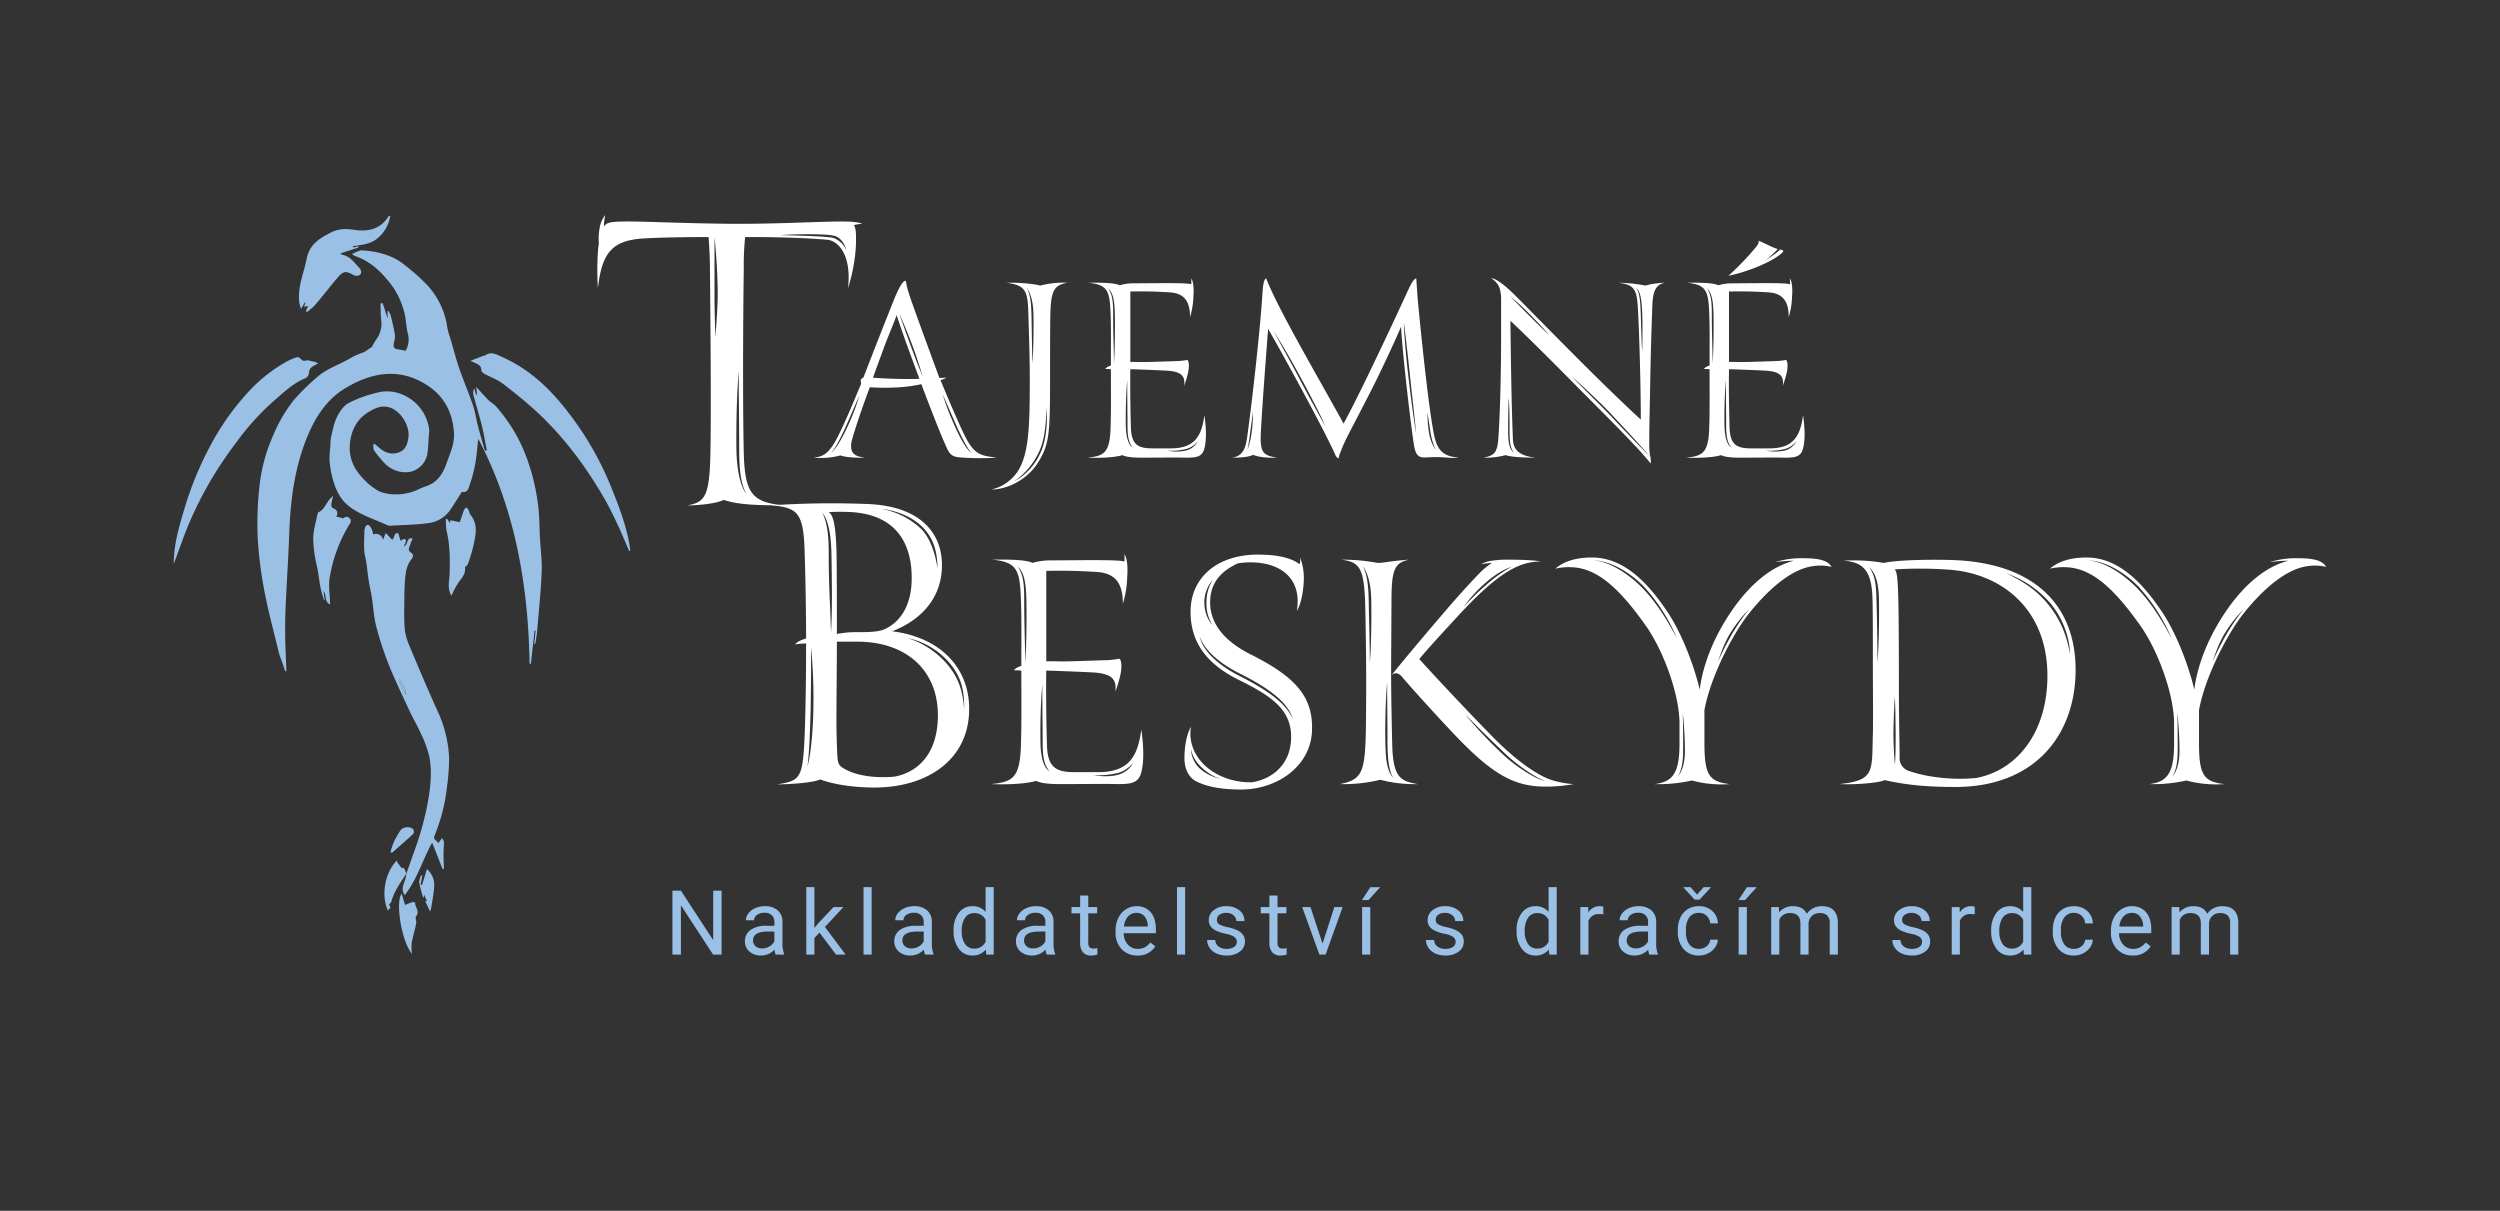 <svg xmlns="http://www.w3.org/2000/svg" xmlns:xlink="http://www.w3.org/1999/xlink" width="1000" height="484.316" viewBox="0 0 1000 484.316"><rect x="0" y="0" width="1000" height="484.316" fill="#333333" stroke="none"/><defs><clipPath id="clip-path"><path id="Path_5786" data-name="Path 5786" d="M0-1000H1000v484.316H0Z" transform="translate(0 1260.769)"></path></clipPath></defs><g id="Tajemne_Beskydy_logo_b&#xED;l&#xE9;" transform="translate(0 -260.769)"><g id="Group_170" data-name="Group 170" clip-path="url(#clip-path)"><path id="Path_5760" data-name="Path 5760" d="M0,0Q-.736,6.663-1.471,13.326L-2,13.274c-.508-31.545-5.847-62-20.517-89.948-.336,2.931-.575,6.347-1.161,9.7a50.868,50.868,0,0,1-2.2,8.463c-.474,1.32-.68,3.488-3.143,3.1-.177-.028-.474.6-.693.946-1.343,2.094-2.612,4.24-4.033,6.28a12.428,12.428,0,0,1-8.494,5.2c-5.036.741-10.178.768-15.277,1.074a2.956,2.956,0,0,1-1.38-.214c-4.992-2.331-10.325-3.868-14.876-7.227C-78-52.474-79.8-56.8-80.975-61.571a39.943,39.943,0,0,1-1.056-6.781,37.334,37.334,0,0,1,.345-5.173,23.461,23.461,0,0,1,.277-3.825c.667-2.756,1.177-5.641,2.424-8.137,1.081-2.165,2.741-4.631,4.785-5.562a45.776,45.776,0,0,1,6.44-2.711A51.734,51.734,0,0,1-61.216-95.5a16.108,16.108,0,0,1,10.146,2,17.512,17.512,0,0,1,8.918,13.048,10.653,10.653,0,0,1-.136,2.431c-.194,2.543-.215,5.115-.634,7.621a8.956,8.956,0,0,1-7.284,7.03,11.589,11.589,0,0,1-10.089-3.877,44.066,44.066,0,0,1-3.91-4.815c-.4-.587-.216-1.583-.3-2.393l.558-.148c.647.537,1.3,1.066,1.941,1.614,2.242,1.923,4.75,2.788,7.648,1.777s3.593-3.587,3.915-6.168c.559-4.5-3.055-10.49-7.66-11.856-3.22-.955-5.922.411-8.441,1.951C-71.4-84.313-73.522-79.56-73.9-74.105c-.371,5.262,1.789,9.751,5.423,13.439a24.744,24.744,0,0,0,6.137,4.91,16.566,16.566,0,0,0,6.728,1.308,21.108,21.108,0,0,0,6.244-.869c2.042-.563,3.915-1.712,5.937-2.374,4.641-1.519,6.81-5.081,8.3-9.382,1.327-3.838,3.133-7.483,2.9-11.759-.444-7.988-3.672-14.512-10.275-18.959-11.143-7.5-22.408-5.6-33.153.848C-83.1-92.487-87.653-85.412-90.92-77.476c-5.126,12.453-6.74,25.525-7.211,38.845-.326,9.224-.955,18.437-1.373,27.658-.187,4.132-.3,8.272-.251,12.406.055,4.919.316,9.834.488,14.751l-.458.175c-.327-1-.636-2.013-.983-3.01-.511-1.47-1.186-2.9-1.551-4.4-2.034-8.378-4.295-16.718-5.891-25.181a158.659,158.659,0,0,1-2.624-21.461,136.165,136.165,0,0,1,.693-19.619A67.741,67.741,0,0,1-104.474-78.2a58.544,58.544,0,0,1,8.068-13.833,87.858,87.858,0,0,1,9.242-9.15c4.188-3.774,9.71-5.333,14.422-8.268a41.978,41.978,0,0,1,4.469-1.864,21.018,21.018,0,0,0,2.261-1.509,4.833,4.833,0,0,1,.779-.376c.726-1.219,1.274-2.317,1.984-3.3a10.575,10.575,0,0,0,1.9-7.69c-.235-2.175-.184-4.381-.261-6.573l.846-.2q.933,2.908,1.867,5.817l.157.013-.088-2.527.351-.128a6.634,6.634,0,0,1,.875,1.562c.646,2.659,1.352,5.318,1.742,8.02.179,1.248-.36,2.588-.493,3.895a1.5,1.5,0,0,0,1.457,1.806c1.091.157,2.168.409,3.319.633a9.026,9.026,0,0,0,.948-6.666c-.617-2.274-.717-4.683-1.12-7.02a31.482,31.482,0,0,0-7.292-14.895c-3.492-4.178-7.62-7.622-12.918-9.389a7.428,7.428,0,0,1-1.084-.782c1.6-.593,2.857-1.5,4.048-1.424,6.382.4,12.44,1.949,17.469,6.2a81.674,81.674,0,0,1,8.568,7.659,31.357,31.357,0,0,1,8.078,17.164A27.326,27.326,0,0,0-33.7-116.9c1.175,4.012,2.206,8.072,3.562,12.022,1.71,4.979,3.8,9.826,5.5,14.81.916,2.7,1.281,5.575,2.006,8.341.864,3.3,1.849,6.569,2.781,9.851l.754-.193c-.653-3.293-1.182-6.618-1.991-9.873-1.03-4.145-2.326-8.224-3.41-12.357a4.515,4.515,0,0,1,.376-2.636q.351,1.336.7,2.674l.405-.067c-.085-.856-.169-1.711-.306-3.1,1.856,2.022,3.348,3.743,4.949,5.354.867.872,2.052,1.44,2.867,2.348A65.063,65.063,0,0,1-4.405-72.247,83.414,83.414,0,0,1,1.151-52.068c.851,5.15.74,10.459,1.045,15.7.254,4.368.842,8.752.654,13.1C2.517-15.593,1.721-7.937,1.08-.277.935,1.461.641,3.187.392,4.915a.9.9,0,0,1-.525.632Q.142,2.793.418.038L0,0" transform="translate(213.825 512.96)" fill="#9ac0e5"></path><path id="Path_5761" data-name="Path 5761" d="M0,0,.511-.219C1.317,1.651,3.046,3.15,2.669,5.9L0,0M3.088,77.366c-.139.678-.256,1.362-.421,2.034-.512,2.092-2.032,4.091-.312,6.649,5.079-6.4,7.193-14.263,10.984-20.985l4.21,10.595.515-.19c-.065-1.865-.181-3.731-.18-5.6,0-1.708.177-3.416.169-5.124,0-.43-.413-.859-.774-1.554l-1.506,2.123c-.485-1.238-2.139-1.394-1.534-2.9a72.055,72.055,0,0,0,5.032-19.577,93.548,93.548,0,0,0,.87-11.491,49.388,49.388,0,0,0-4.836-19.368C11.381,3.3,7.681-5.49,4-14.281a22.064,22.064,0,0,1-1.6-6.03,73.321,73.321,0,0,1-.2-8.365c.019-3.523-.008-7.057.25-10.566.234-3.175.44-6.4,2.637-9.1.565-.692,1.143-1.985-.451-2.732a1.736,1.736,0,0,1-.611-1.556,38.753,38.753,0,0,1,1.531-3.945c-2.712-.786-1.574,2.633-3.607,3.137a8.623,8.623,0,0,0,.9-2.039c.139-1.135-1-1.239-2.1-.124-.333-1.065-.657-2.1-1-3.2-1.877-.068-1.337,2.068-2.412,2.686-.768-.807-1.547-1.628-2.563-2.7-.488,1.238-.756,1.914-1.1,2.778a2.8,2.8,0,0,0-3.936-2.165,8.8,8.8,0,0,0-.479-1.926c-.348-.7-.808-1.7-1.392-1.838-1.084-.256-1.328.84-1.52,1.718a2.277,2.277,0,0,0-.137.5c.1,3.454-.483,6.9.343,10.371.712,2.993.861,6.116,1.342,9.168.38,2.415.945,4.8,1.323,7.216.6,3.805.764,7.712,1.727,11.416A126.576,126.576,0,0,0-4.068-6.284C-1.552-.006,1.392,6.1,4.246,12.242,5.76,15.5,7.61,18.6,9.056,21.88A42.576,42.576,0,0,1,12.237,30.8c1.086,5.671.492,11.417-.435,17.084A118.55,118.55,0,0,1,6.4,67.908q-1.671,4.764-3.365,9.52Z" transform="translate(159.517 532.776)" fill="#9ac0e5"></path><path id="Path_5762" data-name="Path 5762" d="M0,0C-1.583-3.63-3.079-7.3-4.771-10.876S-8.2-18.052-10.2-21.476C-17.412-33.858-25.889-45.3-36.379-55.12c-4.452-4.166-9.221-8.021-14.063-11.734-2.183-1.674-4.913-2.624-7.357-3.972-.55-.3-1.355-.913-1.336-1.351.09-2.109-1.484-2.542-2.878-3.208-.333-.158-.676-.3-1.512-.661,2.085-.809,3.705-1.443,5.33-2.062.154-.058.393.043.507-.043,2.523-1.891,4.79-.36,7,.626,8.711,3.879,15.9,9.8,22.114,16.934A125.7,125.7,0,0,1-6.838-24.659C-3.87-17.3-1.068-9.851.234-1.956.336-1.334.355-.7.412-.07L0,0" transform="translate(251.658 481.153)" fill="#9ac0e5"></path><path id="Path_5763" data-name="Path 5763" d="M0,0C-.06-7.558,2.078-14.708,4.185-21.851a134.335,134.335,0,0,1,9.93-24.456A101.818,101.818,0,0,1,29.2-68.1,60.944,60.944,0,0,1,45.269-81a25.358,25.358,0,0,1,3.941-1.675,1.715,1.715,0,0,1,1.429.494c.676.729,1.191,1.191,2.349.8.715-.24,1.672.24,2.521.393a5.328,5.328,0,0,1,2.209.775c-.3.18-.595.379-.909.538-1.425.721-2.72,1.438-2.748,3.407a2.621,2.621,0,0,1-1.316,1.96c-5,1.989-8.729,5.661-12.7,9.069a101.294,101.294,0,0,0-15.146,16.8A150.057,150.057,0,0,0,5.543-14.853C3.576-9.949,1.841-4.954,0,0" transform="translate(69.512 486.334)" fill="#9ac0e5"></path><path id="Path_5764" data-name="Path 5764" d="M0,0,1.868-.494l.171.5L-5.267,2.4a4.338,4.338,0,0,0,.97.55c3.059.64,4.68,3.164,6.63,5.185.794.823,1.318,2.309-.207,3.062A3.089,3.089,0,0,1-.28,10.851c-2.559-1.428-3.707-1.409-5.643.773-2.088,2.355-4.015,4.852-6.018,7.281-1.28,1.551-2.514,3.146-3.881,4.618a27.162,27.162,0,0,1-2.784,2.322c-.141-.143-.282-.285-.422-.428.279-.6.557-1.2.917-1.977l-1.649.248.569-1.6-.236-.128-1.521,2.578a18.614,18.614,0,0,1-.672-2.313c-.623-4.592.611-8.929,1.844-13.272.473-1.667.839-3.367,1.219-5.059,1.215-5.4,5.47-7.823,9.9-10.043C-5.836-7.561-2.829-7.534.221-7.069c5.667.864,10.585-.225,13.858-5.462.045-.072.207-.069.666-.206a14.354,14.354,0,0,1-5.2,9.12C6.739-1.187,3.16-1.134-.236-.476-.157-.317-.079-.158,0,0" transform="translate(141.369 359.763)" fill="#9ac0e5"></path><path id="Path_5765" data-name="Path 5765" d="M0,0A26.189,26.189,0,0,0-.76,3.312c-.05.513.21,1.432.542,1.545C1.62,5.482,2.053,6.616,1.25,8.288l2.865.653a1.592,1.592,0,0,1,2.505.076c.872.961.191,1.791-.33,2.667A58.807,58.807,0,0,0-1.582,33.792a36.846,36.846,0,0,0,.2,6.379c.037.926.065,1.853.114,3.243-2.455-1.185-1.2-3.725-2.642-5.372.2,1.447.352,2.527.5,3.607l-.277.065c-.146-.473-.274-.953-.437-1.42-1.384-3.96-1.512-8.17-2.406-12.233A50.669,50.669,0,0,1-8.01,17.037c.018-3.25,1.085-6.5,1.707-9.738.053-.276.185-.673.391-.763C-3.09,5.3-2.76,1.912,0,0" transform="translate(133.294 459.147)" fill="#9ac0e5"></path><path id="Path_5766" data-name="Path 5766" d="M0,0C.344.5.689,1,1.163,1.687c.077-.551.121-.865.157-1.119l3.779.78C5.561-.028,6.11-1.761,6.737-3.464A4.815,4.815,0,0,1,7.6-4.588a4.778,4.778,0,0,1,.941.969c.324.615.351,1.431.772,1.941C12.545,2.246,11.42,6.6,10.52,10.862a64.957,64.957,0,0,1-2.23,7.327c-.172.508-1.136.915-1.095,1.3.249,2.4-1.076,3.951-2.428,5.686a38.1,38.1,0,0,0-3.03,5.6C-.029,27.709.9,24.912.991,22.188c.2-5.9.2-11.774-1.239-17.574A22.817,22.817,0,0,1-.455.017L0,0" transform="translate(178.835 468.289)" fill="#9ac0e5"></path><path id="Path_5767" data-name="Path 5767" d="M0,0C.428,1.44.859,2.88,1.358,4.549c.953-.388,1.841-.81,2.77-1.1a3.551,3.551,0,0,1,1.279.1c-.232,1.831,2.029,3.424.368,5.5-.471.59.2,1.977.015,2.932-.513,2.6-1.315,5.15-1.783,7.759a23.245,23.245,0,0,0,.107,4.376C-.112,19.036-2.585,3.306,0,0" transform="translate(160.675 618.211)" fill="#9ac0e5"></path><path id="Path_5768" data-name="Path 5768" d="M0,0C-2.343,3.571-4.924,7.011-6.053,11.241c-.1.381-.516.679-.942,1.212.121.254.361.753.6,1.251q-.533.54-1.06,1.078C-10.181,8.914-8.774-.244-3.872-5.15c.216.473.315,1.191.71,1.44.7.44.682,1.864,2.067,1.51A12.765,12.765,0,0,1-.055.064L0,0" transform="translate(162.605 610.141)" fill="#9ac0e5"></path><path id="Path_5769" data-name="Path 5769" d="M0,0A8.233,8.233,0,0,1,2.878,7.217c-.163,2.831-.774,5.635-1.2,8.45-.04.266-.152.522-.4,1.33l-2-4.274.743.126L-1.1,10.22c-.084.492-.142.824-.2,1.176-.091-.048-.225-.074-.241-.134A53.225,53.225,0,0,1-3.066,5.423c-.145-.919.425-1.95.671-2.93l.538.115Q-2.2,4.39-2.554,6.17l.6.158Q-.98,3.163,0,0" transform="translate(170.771 608.426)" fill="#9ac0e5"></path><path id="Path_5770" data-name="Path 5770" d="M0,0A32.2,32.2,0,0,1,1.277-3.946,39.706,39.706,0,0,1,3.939-8.673c1.067-1.651,4.186-1.867,5.3-.353a1.758,1.758,0,0,1-.166,1.7C6.342-4.791,3.521-2.354.72.1.666.15.508.078,0,0" transform="translate(156.178 601.692)" fill="#9ac0e5"></path><path id="Path_5771" data-name="Path 5771" d="M0,0-2.669-5.9c.17-.073.34-.147.511-.219C-1.352-4.253.377-2.755,0,0" transform="translate(162.186 538.68)" fill="#9ac0e5"></path><path id="Path_5772" data-name="Path 5772" d="M0,0C-9.874,0-27.794,1.1-45.532.914-63.635.731-77.9,0-85.761,0s-8.594.549-9.691,2.011A23.545,23.545,0,0,1-94.9-2.56a10.356,10.356,0,0,0-2.012,4.023,23.828,23.828,0,0,0-.548,7.314c-.732,4.023-.732,14.263-.366,17.737C-96.183,12.251-91.978,7.5-79.361,6.766c5.669-.366,17.006-.549,25.784-.549.182,1.829.548,8.412.548,12.252.183,19.2.549,58.149.183,74.606-.366,16.823-2.194,19.2-9.143,20.48,5.3,0,12.069-.914,14.446-2.194,5.12,1.645,10.788,2.194,23.954,2.194-12.434-1.28-15.543-4.572-15.908-21.212-.366-15.36-.366-46.994,0-73.326a114.934,114.934,0,0,1,.548-12.8c3.657,0,9.143,0,15.726.183s13.349.548,17.189.914C-1.28,7.863,3.657,13.9,2.194,26.7,4.389,19.931,5.851,11.154,5.3,4.023a6.128,6.128,0,0,0-.732-2.56A15.4,15.4,0,0,1,7.863.914C6.217.183,2.926,0,0,0M-38.4,108.983c-2.56-2.925-3.84-10.057-4.023-17.005-.183-10.606.183-23.772.914-32.183,0,12.617.183,19.383.183,31.817,0,6.766.549,13.531,2.926,17.371M-49.92,29.257c0,4.572-.549,12.069-.915,17.006-.182-4.754-.365-11.886-.365-14.994V6.4c.731,6.4,1.28,15.909,1.28,22.857M1.463,11.52a8.518,8.518,0,0,0-5.12-4.937c-2.56-.732-18.469-1.1-21.029-1.1,2.377-.366,17.189-.732,21.212.183C-1.1,6.217.914,8.594,1.463,11.52" transform="translate(337.004 349.368)" fill="#fff"></path><path id="Path_5773" data-name="Path 5773" d="M0,0C-3.154,7.435-6.872,16.673-10.139,22.644c-3.492,6.308-5.971,6.421-8.787,6.872a31.088,31.088,0,0,0,10.7-.9c1.577.676,5.746,1.014,9.8.9-3.154-.451-6.984-1.014-5.069-7.661C-1.8,15.884,1.8,5.745,3.492,1.352a90.745,90.745,0,0,0,9.689.112A58.4,58.4,0,0,0,24.108.113c2.7,7.21,7.435,19.6,10.252,25.685,1.126,2.478,2.253,3.38,5.069,3.6a105.278,105.278,0,0,0,14.871.113c-6.422-.789-9.013-1.127-12.843-8.788C39.091,16,34.7,5.633,31.769-1.465a12.244,12.244,0,0,0,2.365-1.013l-2.816.112c-4.844-13.18-8.562-23.319-11.378-31.318-2.366-6.759-1.8-7.435-2.141-7.548-1.013-.112-2.7,2.7-4.506,7.21C8.674-22.531,4.394-11.491.9-2.478A1.4,1.4,0,0,0,0-1.8C-.338-1.352,0-.563,0,0M23.32-2.028c-1.8.113-5.521.113-9.689,0-3.6-.112-6.083-.225-8.9-.45L8.9-13.857c1.69-4.731,4.281-10.589,5.294-13.631.9,2.7,3.267,9.576,5.3,15.1ZM44.386,27.713c-2.478-1.127-5.971-8.449-7.886-13.068A86.829,86.829,0,0,1,32.67,4.281l4.506,10.251c1.915,4.507,5.52,12.167,7.21,13.181M24.671-2.929c-1.689-3.943-3.041-7.435-4.731-12.054-1.465-4.056-3.718-10.139-4.619-13.181,1.69,4.056,3.83,9.013,5.295,13.068,1.69,4.506,2.816,8.224,4.055,12.167M-.676,4.619a78.23,78.23,0,0,1-3.605,9.913C-6.2,19.151-10.026,26.586-12.167,27.6c1.69-1.014,5.295-8.674,7.21-13.18Z" transform="translate(344.441 414.319)" fill="#fff"></path><path id="Path_5774" data-name="Path 5774" d="M0,0A37.418,37.418,0,0,0-10.927,1.126C-14.194.225-20.841-.113-24.446,0c7.886,1.014,8.562,3.38,8.787,12.843.113,3.83.563,16.56.563,25.347,0,18.813-.338,29.29-4.281,36.387a17.286,17.286,0,0,1-11.04,8.112c6.422,0,13.969-3.943,18.025-9.914,5.182-7.661,5.407-12.167,5.407-34.7,0-7.773,0-21.855.113-25.234C-6.647,3.267-5.52.9,0,0M-13.631,12.505c.112,6.534,0,14.645-.451,19.827l-.338-19.6c-.112-4.168-.338-7.435-1.8-10.7,1.8,2.929,2.478,6.2,2.591,10.477m2.366,56.44A23.91,23.91,0,0,1-21.517,79.534a29.011,29.011,0,0,0,9.576-10.815C-8.9,62.861-8.9,57.341-8.224,49.906c0,4.957.225,12.73-3.041,19.039" transform="translate(427.013 373.876)" fill="#fff"></path><path id="Path_5775" data-name="Path 5775" d="M0,0C0,7.1.113,15.659-.113,22.756-.338,33.571-2.7,34.7-9.463,35.374-4.056,35.6,1.8,35.261,4.619,34.36c1.464.788,4.393,1.014,7.435,1.014,7.435,0,13.293-.113,18.025,0,4.393,0,6.646-.338,7.435-4.169.789-3.6.563-8-.113-12.842-1.126,8.674-4.055,13.293-13.518,13.293H16.56C10.7,31.656,8.224,30.079,8,23.32c-.225-7.1-.337-17.8-.225-23.32C9.688,0,20.278.451,22.306.563,28.051.9,29.853,2.591,29.29,6.647a42.144,42.144,0,0,0,1.577-5.295c.564-2.591.338-4.394-.225-5.07a32.568,32.568,0,0,1-3.83.451l-10.59.338c-3.154.113-5.97,0-8.449,0V-31.093c6.309-.112,10.139,0,15.659.338,5.746.338,8.224,3.38,8.224,9.914a32.132,32.132,0,0,0,1.352-8.337c.225-2.816,0-6.083-.9-7.1a8.33,8.33,0,0,1,0,2.366c-.226-.789-15.434-.451-22.531-.451a19.824,19.824,0,0,0-6.084.789c-1.69-.9-6.421-1.127-12.73-1.014,8.111.676,8.787,3.38,9.125,12.73C.113-15.659,0-9.125,0-1.465A5.249,5.249,0,0,0-2.366-.113,23.307,23.307,0,0,1,0,0M1.577-22.193c.113,6.534,0,14.645-.338,19.827C1.127-10.139.9-14.307.9-21.968c0-4.168-.112-7.773-2.028-10.477,2.254,2.028,2.592,5.971,2.7,10.252m7.21,53.511c-1.8-.9-2.7-4.281-2.816-8.562-.113-6.534.112-13.293.563-18.475,0,7.773.113,11.941.113,18.25,0,4.168.45,6.985,2.14,8.787m20.391.789a8.8,8.8,0,0,0,5.632-3.38,7.3,7.3,0,0,1-5.52,3.943,19.157,19.157,0,0,1-6.872-.113,24.5,24.5,0,0,0,6.76-.45" transform="translate(444.361 408.461)" fill="#fff"></path><path id="Path_5776" data-name="Path 5776" d="M0,0C4.168-8.562,7.886-16.673,9.688-20.954c.564,10.477,3.493,35.937,4.957,45.963.451,3.267,1.014,5.3,2.479,5.971,1.239.676,3.267.225,6.2.225,4.731,0,6.421.564,9.575.226-5.858-.451-8.449-2.479-9.8-8.224-2.253-9.914-5.407-41.119-6.759-55.2l-.563-8.224c-1.127,0-2.479,2.929-3.831,5.858C7.773-25.235,2.366-13.744-2.366-3.943-7.1,5.971-11.265,14.082-13.293,17.8-21.855,2.253-35.6-21.4-41.682-34.36c-1.014-2.14-2.366-5.182-2.591-5.97-1.239.676-1.352,4.618-1.465,5.97-.9,14.195-3.943,41.57-5.97,56.44-.564,3.943-1.014,8.675-6.2,9.351,3.492,0,6.533-.226,8.449-1.127,2.478,1.014,5.97,1.239,9.575,1.127-5.52-.9-6.872-1.915-6.534-9.689.451-9.125,1.915-28.614,2.929-41.8,4.957,8.337,22.982,41.345,26.925,50.47.225.563.788,1.239,1.126,1.239s.226-.563.451-1.239a61.964,61.964,0,0,1,2.478-5.971C-9.238,17.912-4.506,9.125,0,0M10.815-22.531c.451,3.042,1.915,16,2.366,20.39.788,7.548,1.8,16.223,2.591,24.109-1.127-6.309-2.479-17.349-3.267-24-.789-6.759-1.69-17.123-1.69-20.5m-52.047,3.38C-37.4-13.068-33.909-6.985-30.3-.338c2.028,3.718,8.336,15.546,9.576,19.039-1.8-3.267-6.985-12.618-10.139-18.7C-34.022-5.971-38.3-13.631-41.232-19.151m61.51,32.557,1.239,8.336a31.534,31.534,0,0,0,2.028,6.647,17.493,17.493,0,0,1-2.591-6.421,47.069,47.069,0,0,1-.676-8.562m-69.846-.225a58.3,58.3,0,0,1-.451,7.885,34.1,34.1,0,0,1-1.689,7.1c.45-2.591.788-4.507,1.126-7.323Z" transform="translate(550.732 412.404)" fill="#fff"></path><path id="Path_5777" data-name="Path 5777" d="M0,0C.225-15.1.676-27.938.9-33.909c.226-5.182,1.127-8.336,5.07-9.012a33.262,33.262,0,0,0-7.886,1.126A58.739,58.739,0,0,0-12.73-42.921c6.421.788,7.435,2.478,7.886,10.7.563,11.04,1.126,30.755,1.126,44.048C-9.8,6.2-18.363-2.028-28.164-11.829S-48.779-32.67-54.074-37.965c-4.056-4.055-7.435-6.534-9.463-6.872a14.6,14.6,0,0,1,2.478,2.366c.676,1.014,1.465,2.7,1.465,6.422V-21.4c0,9.237-.226,28.5-1.127,41.006-.45,5.745-1.915,6.647-5.971,7.435a30.69,30.69,0,0,0,8.9-1.014c2.028.676,6.534,1.014,11.942,1.014-6.76-.788-8.788-3.267-9.013-7.21-.676-15.771-.9-38.866-1.014-47.54C-51.145-23.32-42.471-14.758-31.656-3.83-19.94,8-12.392,15.434-6.309,21.968-5.182,23.094-1.464,27.15.225,29.4c.338-3.042-.676-2.253-.563-8.675C-.338,13.519-.113,6.759,0,0M-.113,26.587C-5.52,21.066-11.491,14.87-16.673,9.35-19.6,6.309-29.065-3.042-31.093-5.182-29.065-3.605-19.264,5.633-16.222,8.9-11.829,13.631-4.844,20.954-.113,26.587M-3.154-15.772c-.226-1.689-.338-7.885-.451-10.026-.225-8-.225-13.518-2.14-14.983,2.591,1.014,2.591,8.787,2.7,14.758,0,2.366,0,8.562-.112,10.251M-54.187,25.009c-2.929-.9-2.591-7.66-2.591-11.49,0-2.366.113-8.562.225-10.252.226,1.69.338,7.886.338,10.026,0,4.506-.225,10.477,2.028,11.716m5.746-55.651c2.253,2.253,5.407,5.52,8.111,8.674-2.929-2.7-5.746-5.52-8.449-8.223l-7.21-7.323a88.39,88.39,0,0,1,7.548,6.872" transform="translate(660.039 416.797)" fill="#fff"></path><path id="Path_5778" data-name="Path 5778" d="M0,0C0,7.1.113,15.659-.113,22.756-.338,33.571-2.7,34.7-9.463,35.374-4.056,35.6,1.8,35.261,4.619,34.36c1.464.788,4.393,1.014,7.435,1.014,7.435,0,13.293-.113,18.025,0,4.393,0,6.646-.338,7.435-4.169.789-3.6.563-8-.113-12.842-1.126,8.674-4.055,13.293-13.518,13.293H16.56C10.7,31.656,8.224,30.079,8,23.32c-.226-7.1-.338-17.8-.226-23.32C9.688,0,20.278.451,22.306.563,28.051.9,29.854,2.591,29.29,6.647a42.144,42.144,0,0,0,1.577-5.295c.564-2.591.338-4.394-.225-5.07a32.568,32.568,0,0,1-3.83.451l-10.59.338c-3.154.113-5.97,0-8.449,0V-31.093c6.309-.112,10.139,0,15.659.338,5.746.338,8.224,3.38,8.224,9.914a32.132,32.132,0,0,0,1.352-8.337c.225-2.816,0-6.083-.9-7.1a8.33,8.33,0,0,1,0,2.366c-.226-.789-15.434-.451-22.531-.451a19.829,19.829,0,0,0-6.084.789c-1.689-.9-6.421-1.127-12.73-1.014,8.111.676,8.787,3.38,9.125,12.73C.113-15.659,0-9.125,0-1.465A5.249,5.249,0,0,0-2.366-.113,23.307,23.307,0,0,1,0,0M28.276-47.878a28.81,28.81,0,0,1-5.745,4.055A27.014,27.014,0,0,0,27.262-48.1c-1.577-.338-4.844-2.14-7.547-3.267a4.083,4.083,0,0,1-1.127,2.479A106.8,106.8,0,0,1,7.548-37.4c5.633-1.014,14.758-4.394,19.376-7.548,3.267-2.253,3.042-2.591,1.352-2.929M1.577-22.193c.113,6.534,0,14.645-.338,19.827C1.127-10.139.9-14.307.9-21.968c0-4.168-.112-7.773-2.028-10.477,2.254,2.028,2.592,5.971,2.7,10.252m7.21,53.511c-1.8-.9-2.7-4.281-2.816-8.562-.113-6.534.112-13.293.563-18.475,0,7.773.113,11.941.113,18.25,0,4.168.45,6.985,2.14,8.787m20.391.789a8.8,8.8,0,0,0,5.632-3.38,7.3,7.3,0,0,1-5.52,3.943,19.157,19.157,0,0,1-6.872-.113,24.5,24.5,0,0,0,6.76-.45" transform="translate(683.826 408.461)" fill="#fff"></path><path id="Path_5779" data-name="Path 5779" d="M0,0C0,14.313-.181,25.183-.544,36.054-1.268,53.99-2.174,54.9-11.6,56.346c5.435,0,15.037-.725,17.211-1.993,5.073,1.993,13.407,3.261,21.742,3.261,21.378,0,38.409-11.414,37.865-32.431-.362-15.037-10.87-27.538-30.8-30.075,9.6-3.623,19.93-11.776,19.93-26.451,0-13.045-8.878-23.734-30.075-24.459a362.2,362.2,0,0,0-38.229.543C-3.08-54.353-.906-52.179-.544-35.51-.362-30.075,0-15.038,0-1.993-1.812-1.449-3.624-.725-4.348.362A26.037,26.037,0,0,1,0,0M52.722,29.532C52.36,45.656,43.3,51.816,35.329,53.266c-8.334.724-15.218-.544-19.567-2.9-2.717-1.45-3.08-2.174-3.261-5.8-.181-3.261-.362-8.515-.362-13.588,0-9.059.181-23.372.181-31.706h8.153c20.11,0,32.611,11.958,32.249,30.257M42.214-24.64C41.852-14.856,37.5-8.334,31.162-5.616c-2.174.905-5.435,1.087-10.327,1.087a40.383,40.383,0,0,0-8.515.724c0-10.146,0-27.9-.181-33.7-.363-10.871-1.45-13.951-3.08-15.038a76.987,76.987,0,0,1,9.24,0c17.03,1.087,24.458,11.776,23.915,27.9M9.965-4.348C9.6-16.668,9.059-23.19,9.059-35.51c0-6.7-.363-12.139-2.537-16.85,2.718,3.624,3.443,9.6,3.624,16.487.181,10.508.362,23.191-.181,31.525M2.9,26.814C2.718,36.6,1.631,45.837.544,49.1c.724-4.53,1.087-15.581,1.268-22.285.181-12.32.181-12.863.181-25.365A217.755,217.755,0,0,1,2.9,26.814M40.583-2.174A30.141,30.141,0,0,1,56.889,7.247c4.711,5.254,6.522,10.689,6.341,19.2-.543-8.334-2.717-13.407-7.066-18.48A34.667,34.667,0,0,0,40.583-2.174M30.256-53.809c5.617.543,12.32,3.08,16.487,7.428,4.711,4.892,5.8,10.689,5.8,16.306-.725-5.254-2.718-11.958-6.522-15.762a31.161,31.161,0,0,0-15.763-7.972" transform="translate(322.435 518.166)" fill="#fff"></path><path id="Path_5780" data-name="Path 5780" d="M0,0C0,9.107.145,20.093-.145,29.2c-.289,13.877-3.324,15.323-12,16.19,6.939.289,14.456-.145,18.07-1.3,1.879,1.012,5.638,1.3,9.541,1.3,9.54,0,17.057-.145,23.129,0,5.637,0,8.529-.434,9.54-5.349,1.012-4.626.723-10.263-.144-16.479-1.446,11.131-5.2,17.057-17.347,17.057h-9.4c-7.517,0-10.7-2.023-10.986-10.7C9.974,20.816,9.83,7.083,9.974,0,12.432,0,26.02.578,28.622.723c7.373.433,9.686,2.6,8.963,7.806a54.173,54.173,0,0,0,2.024-6.794c.722-3.325.433-5.638-.29-6.5a42,42,0,0,1-4.914.578l-13.589.434c-4.047.144-7.661,0-10.842,0V-39.9c8.1-.144,13.011,0,20.094.434,7.372.434,10.553,4.337,10.553,12.721a41.308,41.308,0,0,0,1.734-10.7c.289-3.614,0-7.806-1.156-9.107a10.662,10.662,0,0,1,0,3.035c-.289-1.012-19.805-.578-28.912-.578a25.46,25.46,0,0,0-7.806,1.012c-2.168-1.156-8.239-1.446-16.335-1.3C-1.446-43.512-.578-40.042-.145-28.044.145-20.093,0-11.709,0-1.879A6.735,6.735,0,0,0-3.036-.145,29.9,29.9,0,0,1,0,0M2.024-28.478c.144,8.385,0,18.793-.434,25.442-.144-9.974-.434-15.323-.434-25.153,0-5.348-.144-9.974-2.6-13.443,2.892,2.6,3.325,7.661,3.47,13.154m9.251,68.665C8.963,39.03,7.806,34.694,7.662,29.2c-.145-8.385.144-17.058.722-23.708,0,9.975.145,15.323.145,23.418,0,5.349.578,8.963,2.746,11.276M37.44,41.2a11.293,11.293,0,0,0,7.228-4.337c-1.156,2.457-3.469,4.337-7.083,5.059a24.6,24.6,0,0,1-8.818-.144A31.492,31.492,0,0,0,37.44,41.2" transform="translate(408.531 529.016)" fill="#fff"></path><path id="Path_5781" data-name="Path 5781" d="M0,0C-16.046,0-26.6,8.963-26.888,22.262-27.177,36.573-18.5,44.668-7.806,50.017c13.155,6.505,21.683,12,21.105,24-.433,9.541-6.938,15.612-15.612,17.058-14.6.289-26.454-9.83-24.43-22.262-1.879,3.469-2.6,8.24-2.6,12.577,0,6.649,3.758,8.818,4.626,9.251,3.325,1.735,8.673,3.325,18.069,3.325,14.311,0,27.9-9.252,28.334-23.707.433-13.733-6.939-21.539-24.864-30.5-7.662-3.9-15.9-10.408-15.9-20.671,0-8.674,5.494-13.011,11.131-15.613C4.77,1.59,18.214,6.505,15.612,22.551c1.735-2.891,2.6-7.951,2.747-11.565a23.128,23.128,0,0,0-1.446-9.83c.145,1.446,0,2.6-.289,2.6-.145,0-.289-.29-1.59-1.012C11.42.867,6.505,0,0,0M-23.274,32.67C-21.25,38.6-14.745,43.8-7.228,47.559c11.854,5.927,19.515,11.709,21.25,18.359C11.565,59.557,3.614,54.064-7.517,48.427c-7.661-3.9-14.456-9.541-15.757-15.757m5.349-22.7a16.369,16.369,0,0,0-2.6,9.108,15.691,15.691,0,0,0,2.313,8.962c-1.879-1.879-3.18-5.349-3.18-8.962a13.871,13.871,0,0,1,3.469-9.108m-8.818,67.8a12.725,12.725,0,0,0,3.036,6.071,20.8,20.8,0,0,0,8.818,5.927c-5.06-1.3-7.806-3.47-9.4-5.349a11.473,11.473,0,0,1-2.457-6.649" transform="translate(503.124 482.613)" fill="#fff"></path><path id="Path_5782" data-name="Path 5782" d="M0,0C-4.192-.723-10.842-.723-14.022-.723A38.93,38.93,0,0,0-19.8-.289,10.374,10.374,0,0,0-24,1.156,26.432,26.432,0,0,1-19.66.578,29.746,29.746,0,0,0-24.719,4.77c-4.192,4.337-8.674,9.252-15.323,17.058-6.939,8.1-16.191,19.082-19.805,23.707,1.735-1.59,3.181-.578,4.193.579,4.77,5.637,15.612,17.491,21.972,24.141,14.745,15.323,23.274,19.8,35.561,19.8A59.765,59.765,0,0,0,13.01,89.047a37.011,37.011,0,0,1-9.974-2.024C-4.915,83.7-13.588,76.182-20.672,68.809-28.333,61-42.789,45.68-48.716,39.03c2.891-3.614,10.119-11.42,15.179-16.913C-17.058,4.192-8.673,0,0,0M-59.991,46.692c0-9.975.144-26.6.144-30.935,0-12.288,1.157-15.323,7.084-16.48-8.385.578-9.83,1.3-12.577,1.3a77.278,77.278,0,0,0-14.6-1.3c7.372.868,8.963,3.47,9.541,16.48.144,4.77.433,19.8.433,31.079,0,4.915,0,21.106-.289,26.021-.578,12.142-2.313,14.6-10.263,16.19a61.733,61.733,0,0,0,16.19-1.735,53.413,53.413,0,0,0,15.034,1.735c-7.228-1.156-9.974-2.891-10.263-16.19-.145-4.915-.434-21.106-.434-26.165m-7.951-31.514c.145,8.385,0,18.793-.578,25.443,0-9.975-.289-15.324-.434-25.153-.144-5.349-.433-9.541-2.313-13.733,2.313,3.758,3.181,7.95,3.325,13.443m8.818,71.412c-2.891-3.181-3.035-8.818-3.18-14.312-.145-8.384.145-17.346.723-24,0,9.974.144,13.877.144,23.707,0,5.349.289,11.42,2.313,14.6m60.859,1.3c-4.192-.868-11.854-6.072-15.9-9.686A171.31,171.31,0,0,1-30.5,61c6.939,7.083,9.686,9.685,16.769,16.48C-9.83,81.1-2.6,86.3,1.735,87.891M-11.854,2.168A52.134,52.134,0,0,0-22.117,9.541a85.977,85.977,0,0,0-8.963,8.818,51.578,51.578,0,0,1,8.385-9.4c3.469-3.181,7.517-5.783,10.841-6.8" transform="translate(616.439 485.36)" fill="#fff"></path><path id="Path_5783" data-name="Path 5783" d="M0,0C-1.59-2.6-4.915-3.469-11.565-3.469a35.005,35.005,0,0,0-11.13,1.59,51.345,51.345,0,0,1,7.517-.579C-25.153.145-32.959,7.951-38.6,15.612-49.583,30.791-52.185,43.945-52.763,49.149c-.723-3.324-1.879-6.794-2.313-8.239C-57.389,33.826-61,25.153-65.34,18.5-72.278,8.1-82.108-3.758-95.841-3.758c-8.384,0-12.432,2.6-14.745,4.481a23.76,23.76,0,0,1,6.794-.578c9.685.433,18.5,7.806,29.49,23.418,7.228,10.263,13.444,27.755,13.444,39.03v8.1c0,11.854-2.747,15.323-9.975,16.191a60.107,60.107,0,0,0,14.89-1.446,45.635,45.635,0,0,0,15.178,1.446c-7.951-1.012-10.119-3.181-10.119-16.191V57.245C-48.282,43.223-39.03,26.02-32.959,18.5-25.442,9.107-16.19.867-7.517-.289A19.366,19.366,0,0,1,0,0M-61.87,28.622c-2.747-5.2-7.228-13.3-13.733-20.093C-81.1,2.891-88.758-2.168-95.263-2.6c6.939.144,14.745,4.915,20.093,10.408a71.239,71.239,0,0,1,13.3,20.816m3.18,44.813c0,4.337-.867,8.24-2.891,10.408,1.735-2.6,2.168-6.361,2.168-10.7,0-5.783,0-10.264-.144-14.89a149.05,149.05,0,0,1,.867,15.179m25.731-56.377c-1.735,1.734-4.626,6.071-6.65,9.4a128.407,128.407,0,0,0-5.926,11.564c.867-2.457,2.6-7.806,5.2-11.853,2.168-3.47,5.348-7.517,7.372-9.107" transform="translate(732.658 487.528)" fill="#fff"></path><path id="Path_5784" data-name="Path 5784" d="M0,0C0-26.309-17.058-42.933-49.438-43.945c-9.4-.289-22.118,0-27.322,1.156a68.873,68.873,0,0,0-16.19-.867c8.529.433,11.42,4.626,11.709,15.323.145,4.915.145,16.046.145,27.321,0,4.915.144,21.828,0,26.743-.434,14.889.867,18.5-13.444,19.949,6.794.289,15.467-.434,18.214-1.59,8.24,1.879,16.624,2.746,28.189,2.746C-15.9,46.836,0,25.587,0,0M-10.553-27.177A34.542,34.542,0,0,1-2.168-6.216C-3.325-12.143-5.2-19.371-11.42-26.743c-5.2-6.216-11.42-9.541-16.19-11.854a41.65,41.65,0,0,1,17.057,11.42m-.722,29.49c0,22.117-11.565,37.585-28.334,40.91-9.974,1.011-20.238-.434-26.887-2.747a5.345,5.345,0,0,1-3.9-5.493c0-4.915-.289-14.022-.289-28.622,0-42.934-.434-45.391-1.735-46.548a162.638,162.638,0,0,1,22.406.145C-29.2-38.308-11.275-24-11.275,2.313m-67.942-5.06c-.145-9.974-.145-15.323-.434-25.152-.144-5.349-.289-9.541-2.891-13.155,2.6,2.457,3.758,6.216,3.9,13.155.145,8.384-.145,18.5-.578,25.152M-72.278,10.7c.144,3.614.289,11.565.289,15.179,0,3.325,0,8.962-.289,12-.29-2.891-.579-8.24-.579-12.287,0-3.614.289-11.71.579-14.89" transform="translate(830.242 528.727)" fill="#fff"></path><path id="Path_5785" data-name="Path 5785" d="M0,0C-1.59-2.6-4.915-3.469-11.565-3.469a35.005,35.005,0,0,0-11.13,1.59,51.345,51.345,0,0,1,7.517-.579C-25.153.145-32.959,7.951-38.6,15.612-49.583,30.791-52.185,43.945-52.763,49.149c-.723-3.324-1.88-6.794-2.313-8.239C-57.389,33.826-61,25.153-65.34,18.5-72.278,8.1-82.108-3.758-95.841-3.758c-8.384,0-12.432,2.6-14.745,4.481a23.76,23.76,0,0,1,6.794-.578c9.685.433,18.5,7.806,29.49,23.418,7.228,10.263,13.444,27.755,13.444,39.03v8.1c0,11.854-2.747,15.323-9.975,16.191a60.107,60.107,0,0,0,14.89-1.446,45.635,45.635,0,0,0,15.178,1.446c-7.951-1.012-10.119-3.181-10.119-16.191V57.245C-48.282,43.223-39.03,26.02-32.959,18.5-25.442,9.107-16.19.867-7.517-.289A19.365,19.365,0,0,1,0,0M-61.87,28.622c-2.747-5.2-7.228-13.3-13.733-20.093C-81.1,2.891-88.758-2.168-95.263-2.6c6.939.144,14.745,4.915,20.093,10.408a71.239,71.239,0,0,1,13.3,20.816m3.18,44.813c0,4.337-.867,8.24-2.891,10.408,1.735-2.6,2.168-6.361,2.168-10.7,0-5.783,0-10.264-.144-14.89a149.05,149.05,0,0,1,.867,15.179m25.731-56.377c-1.735,1.734-4.626,6.071-6.65,9.4a128.407,128.407,0,0,0-5.926,11.564c.867-2.457,2.6-7.806,5.2-11.853,2.168-3.47,5.348-7.517,7.372-9.107" transform="translate(930.489 487.528)" fill="#fff"></path></g><path id="Path_5787" data-name="Path 5787" d="M22.641,0H19.248L6.363-19.723V0H2.971V-25.594H6.363L19.283-5.783V-25.594h3.357ZM44.259,0A6.831,6.831,0,0,1,43.8-2,7.256,7.256,0,0,1,38.388.352a6.714,6.714,0,0,1-4.614-1.591,5.147,5.147,0,0,1-1.8-4.034,5.377,5.377,0,0,1,2.259-4.614,10.65,10.65,0,0,1,6.354-1.644h3.164v-1.494a3.652,3.652,0,0,0-1.02-2.716,4.1,4.1,0,0,0-3.006-1.011,4.742,4.742,0,0,0-2.918.879,2.59,2.59,0,0,0-1.178,2.127h-3.27A4.488,4.488,0,0,1,33.37-16.5a6.9,6.9,0,0,1,2.742-2.1,9.225,9.225,0,0,1,3.806-.773,7.519,7.519,0,0,1,5.15,1.644A5.929,5.929,0,0,1,47-13.2v8.754a10.7,10.7,0,0,0,.668,4.166V0Zm-5.4-2.479a5.715,5.715,0,0,0,2.9-.791,4.785,4.785,0,0,0,1.986-2.057v-3.9H41.2q-5.977,0-5.977,3.5a2.96,2.96,0,0,0,1.02,2.391A3.919,3.919,0,0,0,38.863-2.479ZM61.8-8.807,59.761-6.68V0H56.509V-27h3.252v16.33l1.74-2.092,5.924-6.258H71.38l-7.4,7.945L72.241,0H68.427ZM82.662,0H79.41V-27h3.252ZM104,0a6.831,6.831,0,0,1-.457-2A7.256,7.256,0,0,1,98.129.352a6.714,6.714,0,0,1-4.614-1.591,5.147,5.147,0,0,1-1.8-4.034,5.377,5.377,0,0,1,2.259-4.614,10.65,10.65,0,0,1,6.354-1.644h3.164v-1.494a3.652,3.652,0,0,0-1.02-2.716,4.1,4.1,0,0,0-3.006-1.011,4.742,4.742,0,0,0-2.918.879,2.59,2.59,0,0,0-1.178,2.127H92.1A4.488,4.488,0,0,1,93.11-16.5a6.9,6.9,0,0,1,2.742-2.1,9.225,9.225,0,0,1,3.806-.773,7.519,7.519,0,0,1,5.15,1.644,5.929,5.929,0,0,1,1.934,4.526v8.754a10.7,10.7,0,0,0,.668,4.166V0ZM98.6-2.479a5.715,5.715,0,0,0,2.9-.791,4.785,4.785,0,0,0,1.986-2.057v-3.9h-2.549q-5.977,0-5.977,3.5a2.96,2.96,0,0,0,1.02,2.391A3.919,3.919,0,0,0,98.6-2.479ZM115.44-9.668a11.142,11.142,0,0,1,2.074-7.04,6.559,6.559,0,0,1,5.432-2.663,6.6,6.6,0,0,1,5.291,2.285V-27h3.252V0H128.5l-.158-2.039A6.623,6.623,0,0,1,122.911.352a6.5,6.5,0,0,1-5.388-2.707,11.268,11.268,0,0,1-2.083-7.066Zm3.252.369a8.436,8.436,0,0,0,1.336,5.063,4.319,4.319,0,0,0,3.691,1.828,4.744,4.744,0,0,0,4.518-2.777v-8.736a4.78,4.78,0,0,0-4.482-2.689,4.339,4.339,0,0,0-3.727,1.846A9.288,9.288,0,0,0,118.692-9.3ZM152.668,0a6.831,6.831,0,0,1-.457-2A7.256,7.256,0,0,1,146.8.352a6.714,6.714,0,0,1-4.614-1.591,5.147,5.147,0,0,1-1.8-4.034,5.377,5.377,0,0,1,2.259-4.614,10.65,10.65,0,0,1,6.354-1.644h3.164v-1.494a3.652,3.652,0,0,0-1.02-2.716,4.1,4.1,0,0,0-3.006-1.011,4.742,4.742,0,0,0-2.918.879,2.59,2.59,0,0,0-1.178,2.127h-3.27a4.488,4.488,0,0,1,1.011-2.751,6.9,6.9,0,0,1,2.742-2.1,9.225,9.225,0,0,1,3.806-.773,7.519,7.519,0,0,1,5.15,1.644,5.929,5.929,0,0,1,1.934,4.526v8.754a10.7,10.7,0,0,0,.668,4.166V0Zm-5.4-2.479a5.715,5.715,0,0,0,2.9-.791,4.785,4.785,0,0,0,1.986-2.057v-3.9H149.61q-5.977,0-5.977,3.5a2.96,2.96,0,0,0,1.02,2.391A3.919,3.919,0,0,0,147.272-2.479Zm22.04-21.146v4.605h3.551v2.514h-3.551V-4.7a2.64,2.64,0,0,0,.475,1.716,2,2,0,0,0,1.617.572,7.873,7.873,0,0,0,1.547-.211V0a9.483,9.483,0,0,1-2.5.349,4.05,4.05,0,0,1-3.287-1.318,5.664,5.664,0,0,1-1.107-3.744V-16.506H162.6V-19.02h3.463v-4.605ZM188.945.352a8.31,8.31,0,0,1-6.293-2.54,9.427,9.427,0,0,1-2.426-6.794v-.6a11.413,11.413,0,0,1,1.081-5.054,8.433,8.433,0,0,1,3.023-3.48,7.6,7.6,0,0,1,4.21-1.257,7.123,7.123,0,0,1,5.766,2.443q2.057,2.443,2.057,7v1.354H183.478a6.761,6.761,0,0,0,1.644,4.544,5.166,5.166,0,0,0,4,1.731,5.664,5.664,0,0,0,2.918-.7,7.332,7.332,0,0,0,2.092-1.863l1.986,1.547A7.987,7.987,0,0,1,188.945.352Zm-.4-17.051a4.338,4.338,0,0,0-3.3,1.433,6.963,6.963,0,0,0-1.652,4.017h9.527V-11.5a6.194,6.194,0,0,0-1.336-3.841A4.084,4.084,0,0,0,188.54-16.7ZM208.049,0H204.8V-27h3.252Zm20.669-5.045a2.394,2.394,0,0,0-.993-2.048,9.56,9.56,0,0,0-3.463-1.257,16.372,16.372,0,0,1-3.92-1.266,5.577,5.577,0,0,1-2.145-1.758A4.2,4.2,0,0,1,217.5-13.8a4.934,4.934,0,0,1,1.978-3.955,7.723,7.723,0,0,1,5.054-1.617,7.947,7.947,0,0,1,5.247,1.67,5.3,5.3,0,0,1,2.013,4.271h-3.27a2.936,2.936,0,0,0-1.134-2.3,4.248,4.248,0,0,0-2.856-.967,4.446,4.446,0,0,0-2.777.773,2.435,2.435,0,0,0-1,2.021,1.973,1.973,0,0,0,.932,1.775,11.463,11.463,0,0,0,3.366,1.143A17.54,17.54,0,0,1,229-9.686a5.757,5.757,0,0,1,2.241,1.819,4.473,4.473,0,0,1,.729,2.593,4.868,4.868,0,0,1-2.039,4.087A8.553,8.553,0,0,1,224.641.352,9.578,9.578,0,0,1,220.6-.457a6.576,6.576,0,0,1-2.751-2.259,5.444,5.444,0,0,1-.993-3.138h3.252a3.367,3.367,0,0,0,1.31,2.593,5.08,5.08,0,0,0,3.226.958A5.244,5.244,0,0,0,227.6-3.05,2.3,2.3,0,0,0,228.719-5.045Zm16.292-18.58v4.605h3.551v2.514h-3.551V-4.7a2.64,2.64,0,0,0,.475,1.716,2,2,0,0,0,1.617.572,7.873,7.873,0,0,0,1.547-.211V0a9.483,9.483,0,0,1-2.5.349,4.05,4.05,0,0,1-3.287-1.318,5.664,5.664,0,0,1-1.107-3.744V-16.506H238.3V-19.02h3.463v-4.605ZM263.026-4.412l4.711-14.607h3.322L264.239,0h-2.479L254.87-19.02h3.322ZM282.114,0h-3.27V-19.02h3.27Zm.035-26.982h3.938l-4.711,5.168-2.619-.009Zm34.1,21.938a2.394,2.394,0,0,0-.993-2.048,9.56,9.56,0,0,0-3.463-1.257,16.372,16.372,0,0,1-3.92-1.266,5.577,5.577,0,0,1-2.145-1.758,4.2,4.2,0,0,1-.694-2.426,4.934,4.934,0,0,1,1.978-3.955,7.723,7.723,0,0,1,5.054-1.617,7.947,7.947,0,0,1,5.247,1.67,5.3,5.3,0,0,1,2.013,4.271h-3.27a2.936,2.936,0,0,0-1.134-2.3,4.248,4.248,0,0,0-2.856-.967,4.446,4.446,0,0,0-2.777.773,2.435,2.435,0,0,0-1,2.021,1.973,1.973,0,0,0,.932,1.775,11.463,11.463,0,0,0,3.366,1.143,17.54,17.54,0,0,1,3.946,1.3,5.757,5.757,0,0,1,2.241,1.819,4.473,4.473,0,0,1,.729,2.593,4.868,4.868,0,0,1-2.039,4.087A8.553,8.553,0,0,1,312.167.352a9.578,9.578,0,0,1-4.043-.809,6.576,6.576,0,0,1-2.751-2.259,5.444,5.444,0,0,1-.993-3.138h3.252a3.367,3.367,0,0,0,1.31,2.593,5.08,5.08,0,0,0,3.226.958,5.244,5.244,0,0,0,2.962-.747A2.3,2.3,0,0,0,316.245-5.045Zm24.393-4.623a11.142,11.142,0,0,1,2.074-7.04,6.559,6.559,0,0,1,5.432-2.663,6.6,6.6,0,0,1,5.291,2.285V-27h3.252V0H353.7l-.158-2.039A6.623,6.623,0,0,1,348.109.352a6.5,6.5,0,0,1-5.388-2.707,11.268,11.268,0,0,1-2.083-7.066Zm3.252.369a8.436,8.436,0,0,0,1.336,5.063,4.319,4.319,0,0,0,3.691,1.828,4.744,4.744,0,0,0,4.518-2.777v-8.736a4.78,4.78,0,0,0-4.482-2.689,4.339,4.339,0,0,0-3.727,1.846A9.288,9.288,0,0,0,343.891-9.3Zm31.427-6.8a9.745,9.745,0,0,0-1.6-.123,4.285,4.285,0,0,0-4.342,2.725V0h-3.252V-19.02h3.164l.053,2.2a5.064,5.064,0,0,1,4.535-2.549,3.322,3.322,0,0,1,1.441.246ZM393.737,0a6.831,6.831,0,0,1-.457-2A7.256,7.256,0,0,1,387.866.352a6.714,6.714,0,0,1-4.614-1.591,5.147,5.147,0,0,1-1.8-4.034,5.377,5.377,0,0,1,2.259-4.614,10.65,10.65,0,0,1,6.354-1.644h3.164v-1.494a3.652,3.652,0,0,0-1.02-2.716,4.1,4.1,0,0,0-3.006-1.011,4.742,4.742,0,0,0-2.918.879,2.59,2.59,0,0,0-1.178,2.127h-3.27a4.488,4.488,0,0,1,1.011-2.751,6.9,6.9,0,0,1,2.742-2.1,9.225,9.225,0,0,1,3.806-.773,7.519,7.519,0,0,1,5.15,1.644,5.929,5.929,0,0,1,1.934,4.526v8.754a10.7,10.7,0,0,0,.668,4.166V0Zm-5.4-2.479a5.715,5.715,0,0,0,2.9-.791,4.785,4.785,0,0,0,1.986-2.057v-3.9h-2.549q-5.977,0-5.977,3.5a2.96,2.96,0,0,0,1.02,2.391A3.919,3.919,0,0,0,388.341-2.479ZM413.6-2.3a4.684,4.684,0,0,0,3.041-1.055,3.711,3.711,0,0,0,1.441-2.637h3.076a5.9,5.9,0,0,1-1.125,3.111,7.409,7.409,0,0,1-2.769,2.355A7.988,7.988,0,0,1,413.6.352a7.835,7.835,0,0,1-6.179-2.593,10.327,10.327,0,0,1-2.294-7.093v-.545a11.451,11.451,0,0,1,1.02-4.939,7.765,7.765,0,0,1,2.927-3.357,8.314,8.314,0,0,1,4.509-1.2,7.628,7.628,0,0,1,5.317,1.916,6.848,6.848,0,0,1,2.259,4.975H418.08a4.482,4.482,0,0,0-1.4-3.032,4.347,4.347,0,0,0-3.1-1.187,4.552,4.552,0,0,0-3.841,1.784,8.379,8.379,0,0,0-1.362,5.159v.615a8.212,8.212,0,0,0,1.354,5.063A4.573,4.573,0,0,0,413.6-2.3Zm-.756-21.709L415.479-27h2.813v.176l-4.465,4.816H411.84l-4.412-4.816V-27h2.76ZM432.738,0h-3.27V-19.02h3.27Zm.035-26.982h3.938L432-21.814l-2.619-.009ZM445.55-19.02l.088,2.109a7.024,7.024,0,0,1,5.643-2.461q3.99,0,5.432,3.059a7.2,7.2,0,0,1,2.47-2.215,7.294,7.294,0,0,1,3.595-.844q6.258,0,6.363,6.627V0h-3.252V-12.551a4.367,4.367,0,0,0-.932-3.05,4.1,4.1,0,0,0-3.129-1.011,4.312,4.312,0,0,0-3.006,1.081,4.386,4.386,0,0,0-1.389,2.909V0h-3.27V-12.463q0-4.148-4.061-4.148a4.351,4.351,0,0,0-4.377,2.725V0h-3.252V-19.02ZM502.814-5.045a2.394,2.394,0,0,0-.993-2.048,9.56,9.56,0,0,0-3.463-1.257,16.372,16.372,0,0,1-3.92-1.266,5.577,5.577,0,0,1-2.145-1.758A4.2,4.2,0,0,1,491.6-13.8a4.934,4.934,0,0,1,1.978-3.955,7.723,7.723,0,0,1,5.054-1.617,7.947,7.947,0,0,1,5.247,1.67,5.3,5.3,0,0,1,2.013,4.271h-3.27a2.936,2.936,0,0,0-1.134-2.3,4.248,4.248,0,0,0-2.856-.967,4.446,4.446,0,0,0-2.777.773,2.435,2.435,0,0,0-1,2.021,1.973,1.973,0,0,0,.932,1.775,11.463,11.463,0,0,0,3.366,1.143,17.54,17.54,0,0,1,3.946,1.3,5.757,5.757,0,0,1,2.241,1.819,4.473,4.473,0,0,1,.729,2.593,4.868,4.868,0,0,1-2.039,4.087A8.553,8.553,0,0,1,498.736.352a9.578,9.578,0,0,1-4.043-.809,6.576,6.576,0,0,1-2.751-2.259,5.444,5.444,0,0,1-.993-3.138H494.2a3.367,3.367,0,0,0,1.31,2.593,5.08,5.08,0,0,0,3.226.958A5.244,5.244,0,0,0,501.7-3.05,2.3,2.3,0,0,0,502.814-5.045ZM523.888-16.1a9.745,9.745,0,0,0-1.6-.123,4.285,4.285,0,0,0-4.342,2.725V0h-3.252V-19.02h3.164l.053,2.2a5.064,5.064,0,0,1,4.535-2.549,3.322,3.322,0,0,1,1.441.246Zm6.589,6.434a11.142,11.142,0,0,1,2.074-7.04,6.559,6.559,0,0,1,5.432-2.663,6.6,6.6,0,0,1,5.291,2.285V-27h3.252V0h-2.988l-.158-2.039A6.623,6.623,0,0,1,537.948.352a6.5,6.5,0,0,1-5.388-2.707,11.268,11.268,0,0,1-2.083-7.066Zm3.252.369a8.436,8.436,0,0,0,1.336,5.063,4.319,4.319,0,0,0,3.691,1.828,4.744,4.744,0,0,0,4.518-2.777v-8.736a4.78,4.78,0,0,0-4.482-2.689,4.339,4.339,0,0,0-3.727,1.846A9.288,9.288,0,0,0,533.729-9.3Zm29.863,7a4.684,4.684,0,0,0,3.041-1.055,3.711,3.711,0,0,0,1.441-2.637h3.076a5.9,5.9,0,0,1-1.125,3.111,7.409,7.409,0,0,1-2.769,2.355,7.988,7.988,0,0,1-3.665.879,7.835,7.835,0,0,1-6.179-2.593,10.327,10.327,0,0,1-2.294-7.093v-.545a11.451,11.451,0,0,1,1.02-4.939,7.765,7.765,0,0,1,2.927-3.357,8.314,8.314,0,0,1,4.509-1.2,7.628,7.628,0,0,1,5.317,1.916,6.848,6.848,0,0,1,2.259,4.975h-3.076a4.482,4.482,0,0,0-1.4-3.032,4.347,4.347,0,0,0-3.1-1.187,4.552,4.552,0,0,0-3.841,1.784,8.379,8.379,0,0,0-1.362,5.159v.615a8.212,8.212,0,0,0,1.354,5.063A4.573,4.573,0,0,0,563.592-2.3Zm23.5,2.654a8.31,8.31,0,0,1-6.293-2.54,9.427,9.427,0,0,1-2.426-6.794v-.6a11.413,11.413,0,0,1,1.081-5.054,8.433,8.433,0,0,1,3.023-3.48,7.6,7.6,0,0,1,4.21-1.257,7.123,7.123,0,0,1,5.766,2.443q2.057,2.443,2.057,7v1.354H581.625a6.761,6.761,0,0,0,1.644,4.544,5.166,5.166,0,0,0,4,1.731,5.664,5.664,0,0,0,2.918-.7,7.332,7.332,0,0,0,2.092-1.863l1.986,1.547A7.987,7.987,0,0,1,587.091.352Zm-.4-17.051a4.338,4.338,0,0,0-3.3,1.433,6.963,6.963,0,0,0-1.652,4.017h9.527V-11.5a6.194,6.194,0,0,0-1.336-3.841A4.084,4.084,0,0,0,586.687-16.7Zm19.035-2.32.088,2.109a7.024,7.024,0,0,1,5.643-2.461q3.99,0,5.432,3.059a7.2,7.2,0,0,1,2.47-2.215,7.294,7.294,0,0,1,3.595-.844q6.258,0,6.363,6.627V0H626.06V-12.551a4.367,4.367,0,0,0-.932-3.05A4.1,4.1,0,0,0,622-16.611a4.312,4.312,0,0,0-3.006,1.081,4.386,4.386,0,0,0-1.389,2.909V0h-3.27V-12.463q0-4.148-4.061-4.148a4.351,4.351,0,0,0-4.377,2.725V0h-3.252V-19.02Z" transform="translate(266 642.619)" fill="#9ac0e5"></path></g></svg>